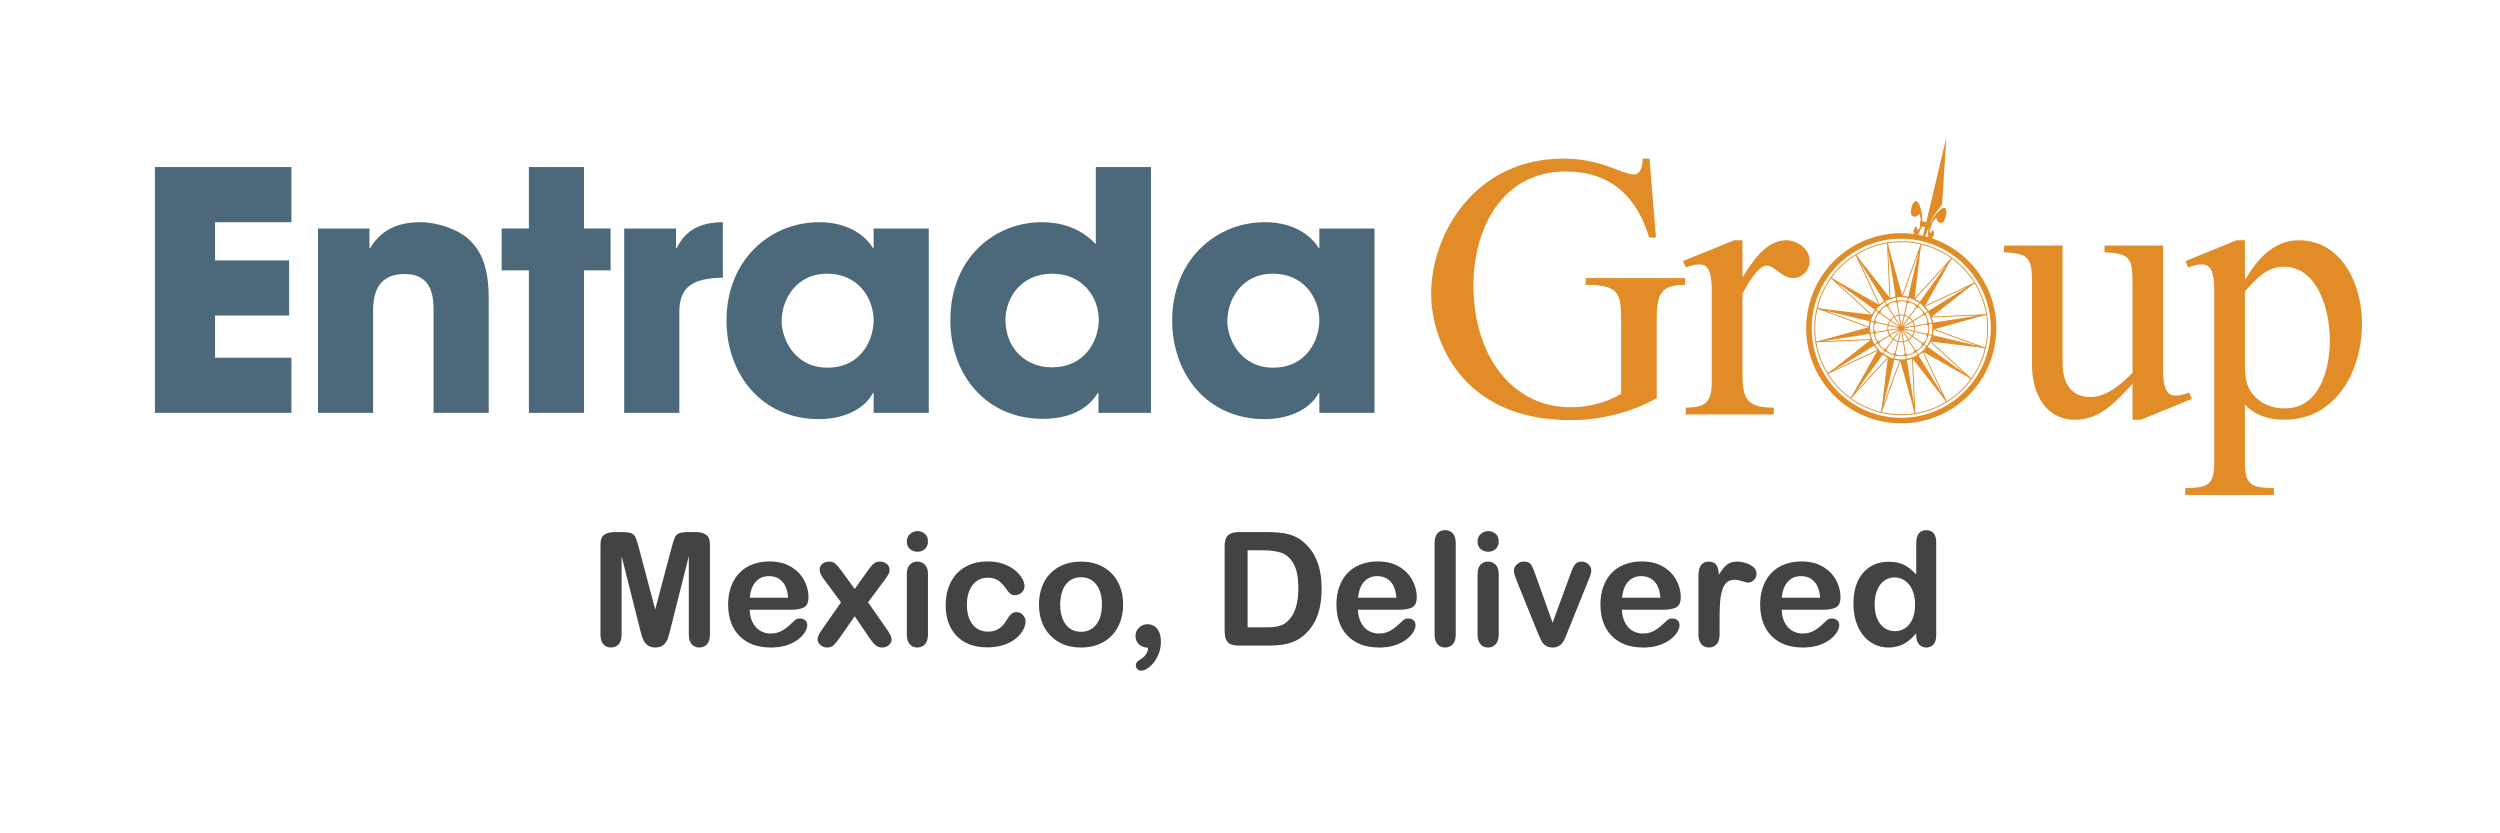 <?xml version="1.0" encoding="utf-8"?>
<!-- Generator: Adobe Illustrator 16.0.0, SVG Export Plug-In . SVG Version: 6.00 Build 0)  -->
<!DOCTYPE svg PUBLIC "-//W3C//DTD SVG 1.1//EN" "http://www.w3.org/Graphics/SVG/1.1/DTD/svg11.dtd">
<svg version="1.1" id="Layer_1" xmlns="http://www.w3.org/2000/svg" xmlns:xlink="http://www.w3.org/1999/xlink" x="0px" y="0px"
	 width="2592px" height="864px" viewBox="0 0 2592 864" enable-background="new 0 0 2592 864" xml:space="preserve">
<polygon fill="#4C687B" points="160.614,173.219 302.142,173.219 302.142,230.382 222.959,230.382 222.959,269.979 299.738,269.979 
	299.738,327.131 222.959,327.131 222.959,370.879 302.142,370.879 302.142,428.032 160.614,428.032 "/>
<g>
	<defs>
		<rect id="SVGID_1_" width="2592" height="864"/>
	</defs>
	<clipPath id="SVGID_2_">
		<use xlink:href="#SVGID_1_"  overflow="visible"/>
	</clipPath>
	<path clip-path="url(#SVGID_2_)" fill="#4C687B" d="M329.698,236.917h53.364v20.325h0.688c5.868-9.315,17.919-26.87,52.01-26.87
		c18.243,0,38.557,7.575,48.89,16.546c10.313,8.939,22.041,24.091,22.041,61.616v119.498h-57.163V323.696
		c0-13.425,0-39.596-29.96-39.596c-32.718,0-32.718,28.232-32.718,39.928v104.003h-57.152V236.917z"/>
	<polygon clip-path="url(#SVGID_2_)" fill="#4C687B" points="605.491,236.917 633.068,236.917 633.068,280.312 605.491,280.312 
		605.491,428.031 548.359,428.031 548.359,280.312 520.116,280.312 520.116,236.917 548.359,236.917 548.359,173.218 
		605.491,173.218 	"/>
	<path clip-path="url(#SVGID_2_)" fill="#4C687B" d="M647.179,236.917h53.707v20.325h0.697c4.83-9.315,14.82-26.87,47.87-26.87
		v57.506c-26.516,0.697-45.122,6.202-45.122,35.132v105.022h-57.152V236.917z"/>
	<path clip-path="url(#SVGID_2_)" fill="#4C687B" d="M810.393,332.989c0-21.698,14.465-49.243,47.183-49.243
		c32.364,0,48.202,25.485,48.202,48.567c0,18.585-12.06,48.878-47.848,48.878C823.485,381.191,810.393,350.898,810.393,332.989
		 M962.952,236.917h-57.174v20.325h-0.697c-6.878-11.718-24.444-26.87-55.768-26.87c-50.971,0-96.072,39.264-96.072,101.942
		c0,54.737,35.465,102.253,96.072,102.253c22.374,0,46.143-8.595,55.768-27.192h0.697v20.657h57.174V236.917z"/>
	<path clip-path="url(#SVGID_2_)" fill="#4C687B" d="M1042.479,331.616c0-22.03,15.495-47.859,48.545-47.859
		c31.698,0,48.224,24.787,48.224,47.859c0,19.97-13.081,49.233-48.89,49.233C1063.499,380.849,1042.479,361.222,1042.479,331.616
		 M1193.31,173.219h-57.174v79.891c-6.202-6.213-22.373-22.728-56.1-22.728c-48.578,0-94.71,36.839-94.71,101.588
		c0,57.496,37.869,102.274,95.719,102.274c38.567,0,52.355-18.96,57.152-26.879h0.686v20.667h54.427V173.219z"/>
	<path clip-path="url(#SVGID_2_)" fill="#4C687B" d="M1272.492,332.989c0-21.698,14.475-49.243,47.173-49.243
		c32.389,0,48.229,25.485,48.229,48.567c0,18.585-12.072,48.878-47.877,48.878C1285.594,381.191,1272.492,350.898,1272.492,332.989
		 M1425.046,236.917h-57.151v20.325h-0.688c-6.868-11.718-24.455-26.87-55.804-26.87c-50.95,0-96.062,39.264-96.062,101.942
		c0,54.737,35.476,102.253,96.062,102.253c22.399,0,46.147-8.595,55.804-27.192h0.688v20.657h57.151V236.917z"/>
	<path clip-path="url(#SVGID_2_)" fill="none" stroke="#E18C26" stroke-width="0.959" stroke-miterlimit="3.864" d="
		M1969.137,311.864l-2.164,1.779l-2.581-0.978 M1958.46,314.851l-1.312,2.497h-2.83 M1949.572,321.543l-0.229,2.85l-2.581,1.072
		 M1944.161,331.449l0.854,2.696l-1.938,1.976 M1942.851,342.303l1.831,2.206l-1.062,2.561 M1945.826,353.209l2.581,1.364
		l-0.042,2.684 M1952.383,361.805l2.871,0.249l1.062,2.509 M1962.289,367.435l2.706-0.812l1.978,1.884 M1973.258,368.704
		l2.164-1.831l2.54,0.988 M1984.08,365.769l1.374-2.455l2.706-0.074 M1992.78,358.724l0.312-2.778l2.498-1.166 M1998.191,349.38
		l-0.666-2.727l1.79-1.987 M1999.545,338.15l-1.666-2.195l0.896-2.581 M1996.63,327.401l-2.393-1.353l-0.166-2.768
		 M1989.805,318.794l-2.687-0.384l-1.248-2.498 M1980.063,313.217l-2.664,0.677l-2.061-1.811 M1957.586,337.256
		c1.811-7.472,9.304-12.092,16.775-10.354c7.514,1.8,12.176,9.303,10.364,16.796c-1.789,7.46-9.283,12.123-16.775,10.364
		C1960.458,352.272,1955.837,344.759,1957.586,337.256z M2003.728,335.123l-64.998,10.469 M1999.211,323.03l-55.944,34.55
		 M1990.429,313.706l-38.462,53.281 M1944.578,321.115l53.364,38.494 M1953.964,312.302l34.55,55.996 M1939.229,332.802l63.938,15.1
		 M1943.412,333.759c3.602-15.36,19.002-24.861,34.382-21.229c15.298,3.642,24.853,19.034,21.251,34.394
		c-3.664,15.38-19.064,24.871-34.444,21.218C1949.24,364.542,1939.771,349.119,1943.412,333.759z"/>
	<path clip-path="url(#SVGID_2_)" fill="#E18C26" d="M1978.711,308.356c0,0,3.643,1,6.223,2.113l6.848-57.392L1978.711,308.356z"/>
	<path clip-path="url(#SVGID_2_)" fill="none" stroke="#E18C26" stroke-width="0.959" stroke-miterlimit="3.864" d="
		M1978.711,308.356c0,0-3.705-0.749-6.536-0.905l19.606-54.374L1978.711,308.356z"/>
	<path clip-path="url(#SVGID_2_)" fill="#E18C26" d="M1990.429,313.706c0,0,2.976,2.31,4.911,4.371l28.326-50.472L1990.429,313.706z
		"/>
	<path clip-path="url(#SVGID_2_)" fill="none" stroke="#E18C26" stroke-width="0.959" stroke-miterlimit="3.864" d="
		M1990.429,313.706c0,0-3.144-2.164-5.724-3.351l38.961-42.75L1990.429,313.706z"/>
	<path clip-path="url(#SVGID_2_)" fill="#E18C26" d="M1999.149,323.072c0,0,1.77,3.31,2.852,5.931l45.476-35.745L1999.149,323.072z"
		/>
	<path clip-path="url(#SVGID_2_)" fill="none" stroke="#E18C26" stroke-width="0.959" stroke-miterlimit="3.864" d="
		M1999.149,323.072c0,0-2.124-3.184-4.017-5.245l52.344-24.569L1999.149,323.072z"/>
	<path clip-path="url(#SVGID_2_)" fill="#E18C26" d="M2003.686,335.206c0,0,0.48,3.673,0.375,6.535l55.717-15.579L2003.686,335.206z
		"/>
	<path clip-path="url(#SVGID_2_)" fill="none" stroke="#E18C26" stroke-width="0.959" stroke-miterlimit="3.864" d="
		M2003.686,335.206c0,0-0.749-3.809-1.686-6.463l57.777-2.581L2003.686,335.206z"/>
	<path clip-path="url(#SVGID_2_)" fill="#E18C26" d="M2003.229,347.85c0,0-0.978,3.559-2.165,6.14l57.464,7.014L2003.229,347.85z"/>
	<path clip-path="url(#SVGID_2_)" fill="none" stroke="#E18C26" stroke-width="0.959" stroke-miterlimit="3.864" d="
		M2003.229,347.85c0,0,0.77-3.705,0.854-6.566l54.445,19.72L2003.229,347.85z"/>
	<path clip-path="url(#SVGID_2_)" fill="#E18C26" d="M1938.667,345.561c0,0-0.666-3.695-0.292-6.588l-55.799,15.465
		L1938.667,345.561z"/>
	<path clip-path="url(#SVGID_2_)" fill="none" stroke="#E18C26" stroke-width="0.959" stroke-miterlimit="3.864" d="
		M1938.667,345.561c0,0,0.562,3.642,1.81,6.451l-57.9,2.426L1938.667,345.561z"/>
	<path clip-path="url(#SVGID_2_)" fill="#E18C26" d="M1939.166,332.761c0,0,0.792-3.705,2.207-6.306l-57.486-6.942L1939.166,332.761
		z"/>
	<path clip-path="url(#SVGID_2_)" fill="none" stroke="#E18C26" stroke-width="0.959" stroke-miterlimit="3.864" d="
		M1939.166,332.761c0,0-0.957,3.611-0.832,6.629l-54.447-19.877L1939.166,332.761z"/>
	<path clip-path="url(#SVGID_2_)" fill="#E18C26" d="M1965.932,307.858c0,0,3.851-0.521,6.598-0.479l-15.609-55.56L1965.932,307.858
		z"/>
	<path clip-path="url(#SVGID_2_)" fill="none" stroke="#E18C26" stroke-width="0.959" stroke-miterlimit="3.864" d="
		M1965.932,307.858c0,0-3.642,0.718-6.368,1.696l-2.644-57.735L1965.932,307.858z"/>
	<path clip-path="url(#SVGID_2_)" fill="#E18C26" d="M1954.047,312.333c0,0,3.205-1.863,5.809-2.862l-35.653-45.383
		L1954.047,312.333z"/>
	<path clip-path="url(#SVGID_2_)" fill="none" stroke="#E18C26" stroke-width="0.959" stroke-miterlimit="3.864" d="
		M1954.047,312.333c0,0-3.163,2.144-5.328,4.121l-24.517-52.366L1954.047,312.333z"/>
	<path clip-path="url(#SVGID_2_)" fill="#E18C26" d="M1944.578,321.115c0,0,2.184-2.997,4.204-4.87l-50.326-28.274L1944.578,321.115
		z"/>
	<path clip-path="url(#SVGID_2_)" fill="none" stroke="#E18C26" stroke-width="0.959" stroke-miterlimit="3.864" d="
		M1944.578,321.115c0,0-2.145,3.184-3.477,5.869l-42.646-39.013L1944.578,321.115z"/>
	<polygon clip-path="url(#SVGID_2_)" fill="#E18C26" points="1995.881,235.595 1997.13,230.288 1991.031,228.862 1990.365,234.274 	
		"/>
	<path clip-path="url(#SVGID_2_)" fill="#E18C26" d="M2018.047,142.218l-4.516,70.015c0,0-11.968,13.747-14.569,24.903
		c0,0-2.81,10.739-5.786,10.063c-2.955-0.697,0,0,0,0L2018.047,142.218z"/>
	<path clip-path="url(#SVGID_2_)" fill="#E18C26" d="M1999.023,239.05c0.043-7.846,11.511-23.487,16.673-23.591
		c3.308,0,3.017,8.688-0.125,13.601c-2.479,4.037-7.639,1.665-8.056-3.392c-2.539,2.653-4.287,4.204-6.014,9.293
		c-1.438,4.121-1.104,6.93,0.727,6.431c1.624-6.181,4.829,0.968,1.77,4.453C1998.607,251.923,1998.941,244.201,1999.023,239.05"/>
	<polygon clip-path="url(#SVGID_2_)" fill="#E18C26" points="1995.923,235.605 1997.172,230.289 2003.312,231.745 2001.396,236.896 
			"/>
	<path clip-path="url(#SVGID_2_)" fill="#E18C26" d="M1991.595,237.27c3.454-7.034,0.208-26.13-4.371-28.545
		c-2.955-1.509-6.598,6.369-6.036,12.197c0.437,4.746,6.161,4.933,8.763,0.625c1.081,3.475,1.998,5.66,1.249,10.968
		c-0.583,4.318-2.144,6.67-3.559,5.401c1.31-6.234-4.704-1.28-3.539,3.225C1986.162,248.989,1989.367,241.923,1991.595,237.27"/>
	<path clip-path="url(#SVGID_2_)" fill="#E18C26" d="M1717.676,412.849c-27.058,14.912-57.985,22.728-89.329,22.728
		c-114.825,0-144.546-85.011-144.546-131.225c0-60.348,44.269-139.895,137.114-139.895c19.169,0,33.677,3.559,48.183,8.648
		c5.87,1.957,19.21,7.816,24.31,7.816c8.616,0,9.428-9.804,9.762-16.464h7.056l6.68,81.899h-7.034
		c-12.966-43.103-40.419-68.568-86.623-68.568c-65.79,0-95.573,59.172-95.573,117.926c0,74.853,41.5,126.553,100.673,126.553
		c16.441,0,37.233-4.33,52.489-14.1v-70.119c0-32.937,0-42.73-36.817-42.73v-7.034h103.045v7.034
		c-25.061,0-29.388,9.034-29.388,36.444V412.849z"/>
	<path clip-path="url(#SVGID_2_)" fill="#E18C26" d="M1806.546,286.712h0.749c8.596-14.132,23.52-37.609,44.291-37.609
		c11.738,0,24.684,8.627,24.684,21.541c0,8.991-7.45,17.649-16.838,17.649c-12.55,0-19.231-12.934-27.826-12.934
		c-9.033,0-21.562,21.926-25.06,29.356v73.658c0,31.739,0,44.269,32.49,44.269v7.065h-91.265v-7.065
		c18.023-0.375,26.993-3.123,26.993-26.267v-95.572c0-26.631-8.2-26.631-13.693-26.631c-4.31,0-9.409,1.561-13.3,3.122l-2.77-6.65
		l52.907-21.541h8.637V286.712z"/>
	<path clip-path="url(#SVGID_2_)" fill="#E18C26" d="M2242.682,383.482c0,26.609,8.221,26.609,13.716,26.609
		c4.308,0,9.386-1.571,13.298-3.101l2.748,6.629l-52.886,21.572h-8.616v-37.213c-17.254,18.794-33.675,37.213-59.567,37.213
		c-28.971,0-44.623-24.685-44.623-57.601v-85.416c0-23.893-2.768-29.752-29.034-30.543v-7.076h60.754v121.839
		c0,21.978,9.407,35.267,29.347,35.267c16.087,0,32.51-14.069,43.124-25.048v-94.439c0-23.893-2.748-29.752-28.992-30.543v-7.076
		h60.732V383.482z"/>
	<path clip-path="url(#SVGID_2_)" fill="#E18C26" d="M2327.494,302.362c10.947-12.528,22.332-25.828,40.334-25.828
		c36.424,0,47.808,47.776,47.808,75.988c0,29.398-10.198,70.899-46.642,70.899c-10.968,0-21.895-3.132-29.74-10.968
		c-11.385-10.573-11.76-22.728-11.76-37.214V302.362z M2295.754,479.834c0,23.104-7.057,25.871-30.157,26.268v7.055h92.013v-7.055
		c-23.081-0.396-30.115-3.164-30.115-26.268V419.52c10.947,11.353,25.059,15.672,40.752,15.672c54.425,0,80.69-51.336,80.69-99.902
		c0-39.576-20.376-86.187-65.81-86.187c-26.267,0-43.479,20.761-54.863,40.315h-0.77v-40.315h-8.617l-52.927,21.552l2.768,6.65
		c3.934-1.562,9.012-3.142,13.3-3.142c5.516,0,13.736,0,13.736,26.629V479.834z"/>
	<path clip-path="url(#SVGID_2_)" fill="none" stroke="#E18C26" stroke-width="0.959" stroke-miterlimit="3.864" d="
		M1883.971,319.689c11.384-48.171,59.732-77.996,107.894-66.612c48.161,11.427,77.966,59.703,66.58,107.905
		c-11.426,48.162-59.732,77.997-107.894,66.601C1902.368,416.189,1872.564,367.871,1883.971,319.689z M1939.229,332.792
		c4.184-17.712,21.833-28.597,39.565-24.424c17.607,4.173,28.575,21.885,24.372,39.534c-4.184,17.681-21.896,28.608-39.502,24.414
		C1945.951,368.131,1935.066,350.451,1939.229,332.792z"/>
	<path clip-path="url(#SVGID_2_)" fill="none" stroke="#E18C26" stroke-width="5.744" stroke-miterlimit="3.864" d="
		M1878.102,318.316c12.154-51.491,63.708-83.293,115.157-71.117c51.449,12.175,83.251,63.729,71.075,115.168
		c-12.175,51.449-63.728,83.304-115.198,71.117C1897.748,421.33,1865.885,369.724,1878.102,318.316z"/>
	<path clip-path="url(#SVGID_2_)" fill="none" stroke="#E18C26" stroke-width="0.959" stroke-miterlimit="3.864" d="
		M1978.794,308.367l-15.131,63.959 M1965.932,307.91l10.53,64.873"/>
	<path clip-path="url(#SVGID_2_)" fill="#E18C26" d="M1997.879,359.557c0,0-2.289,2.976-4.453,4.933l50.449,28.409L1997.879,359.557
		z"/>
	<path clip-path="url(#SVGID_2_)" fill="none" stroke="#E18C26" stroke-width="0.959" stroke-miterlimit="3.864" d="
		M1997.879,359.557c0,0,2.145-3.08,3.247-5.682l42.749,39.024L1997.879,359.557z"/>
	<path clip-path="url(#SVGID_2_)" fill="#E18C26" d="M1988.409,368.372c0,0-3.185,1.946-5.91,2.903l35.653,45.498L1988.409,368.372z
		"/>
	<path clip-path="url(#SVGID_2_)" fill="none" stroke="#E18C26" stroke-width="0.959" stroke-miterlimit="3.864" d="
		M1988.409,368.372c0,0,3.205-1.978,5.183-4.007l24.561,52.408L1988.409,368.372z"/>
	<path clip-path="url(#SVGID_2_)" fill="#E18C26" d="M1976.463,372.783c0,0-3.642,0.604-6.618,0.334l15.567,55.788L1976.463,372.783
		z"/>
	<path clip-path="url(#SVGID_2_)" fill="none" stroke="#E18C26" stroke-width="0.959" stroke-miterlimit="3.864" d="
		M1976.463,372.783c0,0,3.642-0.572,6.327-1.717l2.622,57.839L1976.463,372.783z"/>
	<path clip-path="url(#SVGID_2_)" fill="#E18C26" d="M1963.663,372.315c0,0-3.725-0.801-6.265-2.185l-6.973,57.486L1963.663,372.315
		z"/>
	<path clip-path="url(#SVGID_2_)" fill="none" stroke="#E18C26" stroke-width="0.959" stroke-miterlimit="3.864" d="
		M1963.663,372.315c0,0,3.579,0.926,6.536,0.884l-19.773,54.417L1963.663,372.315z"/>
	<path clip-path="url(#SVGID_2_)" fill="#E18C26" d="M1951.966,366.915c0,0-3.08-2.124-4.828-4.444l-28.473,50.45L1951.966,366.915z
		"/>
	<path clip-path="url(#SVGID_2_)" fill="none" stroke="#E18C26" stroke-width="0.959" stroke-miterlimit="3.864" d="
		M1951.966,366.915c0,0,2.998,2.247,5.786,3.267l-39.087,42.739L1951.966,366.915z"/>
	<path clip-path="url(#SVGID_2_)" fill="#E18C26" d="M1943.35,357.622c0,0-2.061-3.205-2.853-6.057l-45.579,35.768L1943.35,357.622z
		"/>
	<path clip-path="url(#SVGID_2_)" fill="none" stroke="#E18C26" stroke-width="0.959" stroke-miterlimit="3.864" d="
		M1943.35,357.622c0,0,1.873,3.153,4.038,5.193l-52.47,24.518L1943.35,357.622z"/>
	<path clip-path="url(#SVGID_2_)" fill="#444344" d="M663.341,651.608l-18.863-74.972v81.232c0,4.495-1.003,7.866-3.01,10.114
		c-2.007,2.247-4.669,3.371-7.987,3.371c-3.211,0-5.833-1.111-7.867-3.331s-3.049-5.605-3.049-10.154v-93.112
		c0-5.138,1.337-8.602,4.013-10.396c2.675-1.792,6.287-2.688,10.836-2.688h7.385c4.441,0,7.666,0.401,9.672,1.204
		c2.007,0.803,3.492,2.247,4.455,4.334c0.964,2.088,2.06,5.486,3.291,10.194l17.098,64.456l17.097-64.456
		c1.231-4.708,2.328-8.106,3.291-10.194c0.963-2.087,2.449-3.531,4.455-4.334c2.007-0.803,5.23-1.204,9.673-1.204h7.385
		c4.547,0,8.159,0.896,10.836,2.688c2.675,1.794,4.013,5.258,4.013,10.396v93.112c0,4.495-1.003,7.866-3.01,10.114
		c-2.006,2.247-4.695,3.371-8.067,3.371c-3.158,0-5.753-1.124-7.786-3.371c-2.034-2.248-3.05-5.619-3.05-10.114v-81.232
		l-18.864,74.972c-1.231,4.87-2.235,8.441-3.01,10.716c-0.776,2.275-2.207,4.349-4.294,6.221c-2.087,1.873-4.977,2.81-8.669,2.81
		c-2.783,0-5.138-0.603-7.064-1.807c-1.927-1.203-3.425-2.741-4.495-4.615c-1.071-1.872-1.914-3.945-2.528-6.22
		C664.612,656.438,663.984,654.07,663.341,651.608"/>
	<path clip-path="url(#SVGID_2_)" fill="#444344" d="M820.188,632.184h-42.864c0.053,4.976,1.056,9.364,3.01,13.164
		c1.953,3.8,4.548,6.662,7.786,8.588c3.238,1.927,6.809,2.89,10.716,2.89c2.622,0,5.017-0.307,7.184-0.923
		c2.168-0.614,4.267-1.577,6.302-2.891c2.033-1.31,3.905-2.714,5.619-4.213c1.712-1.498,3.933-3.531,6.662-6.101
		c1.124-0.963,2.729-1.445,4.816-1.445c2.248,0,4.066,0.616,5.458,1.847c1.391,1.231,2.087,2.97,2.087,5.217
		c0,1.981-0.776,4.295-2.327,6.944c-1.553,2.648-3.894,5.19-7.024,7.625c-3.131,2.436-7.064,4.455-11.8,6.061
		c-4.736,1.605-10.181,2.408-16.334,2.408c-14.075,0-25.018-4.014-32.831-12.04c-7.812-8.027-11.719-18.916-11.719-32.67
		c0-6.475,0.963-12.482,2.89-18.021c1.926-5.539,4.735-10.287,8.428-14.248c3.692-3.96,8.24-6.996,13.646-9.11
		c5.404-2.113,11.398-3.17,17.98-3.17c8.561,0,15.906,1.806,22.034,5.418c6.127,3.611,10.716,8.28,13.766,14.007
		c3.05,5.726,4.576,11.559,4.576,17.499c0,5.512-1.579,9.084-4.736,10.716C830.354,631.367,825.913,632.184,820.188,632.184
		 M777.324,619.741h39.733c-0.535-7.491-2.556-13.096-6.06-16.816c-3.506-3.719-8.121-5.578-13.846-5.578
		c-5.458,0-9.941,1.886-13.445,5.658C780.2,606.778,778.073,612.356,777.324,619.741"/>
	<path clip-path="url(#SVGID_2_)" fill="#444344" d="M902.062,662.284l-15.894-23.358l-16.294,23.358
		c-2.355,3.265-4.348,5.593-5.98,6.983c-1.633,1.391-3.706,2.087-6.221,2.087c-2.783,0-5.151-0.87-7.104-2.608
		c-1.954-1.739-2.929-3.732-2.929-5.98c0-2.3,1.497-5.592,4.494-9.873l19.827-28.415l-17.579-23.68
		c-3.05-3.905-4.575-7.305-4.575-10.194c0-2.247,0.909-4.2,2.729-5.86c1.818-1.657,4.2-2.488,7.144-2.488
		c2.569,0,4.695,0.724,6.381,2.168s3.652,3.72,5.9,6.822l14.207,19.426l13.807-19.426c2.3-3.211,4.295-5.51,5.98-6.903
		c1.686-1.391,3.785-2.087,6.301-2.087c2.89,0,5.284,0.817,7.184,2.448c1.899,1.634,2.85,3.6,2.85,5.9
		c0,1.66-0.389,3.251-1.164,4.775c-0.776,1.526-1.967,3.331-3.572,5.419l-17.579,23.68l19.827,28.415
		c3.102,4.442,4.655,7.787,4.655,10.033c0,2.302-0.963,4.282-2.89,5.94c-1.926,1.658-4.308,2.488-7.144,2.488
		c-2.515,0-4.643-0.723-6.381-2.167C906.302,667.742,904.31,665.442,902.062,662.284"/>
	<path clip-path="url(#SVGID_2_)" fill="#444344" d="M951.268,572.062c-3.051,0-5.659-0.937-7.827-2.81
		c-2.167-1.873-3.251-4.521-3.251-7.946c0-3.104,1.11-5.659,3.331-7.666s4.803-3.011,7.747-3.011c2.836,0,5.35,0.911,7.545,2.729
		c2.194,1.82,3.291,4.469,3.291,7.947c0,3.371-1.071,6.008-3.211,7.906C956.751,571.112,954.209,572.062,951.268,572.062
		 M962.104,594.697v63.332c0,4.389-1.043,7.706-3.13,9.954c-2.087,2.247-4.736,3.371-7.947,3.371s-5.819-1.151-7.826-3.452
		c-2.007-2.3-3.011-5.591-3.011-9.873v-62.69c0-4.334,1.004-7.598,3.011-9.793c2.007-2.192,4.615-3.291,7.826-3.291
		s5.86,1.099,7.947,3.291C961.061,587.741,962.104,590.791,962.104,594.697"/>
	<path clip-path="url(#SVGID_2_)" fill="#444344" d="M1063.323,644.223c0,2.729-0.816,5.647-2.448,8.75
		c-1.633,3.104-4.121,6.061-7.465,8.87c-3.345,2.81-7.559,5.07-12.643,6.782s-10.809,2.569-17.177,2.569
		c-13.539,0-24.108-3.946-31.706-11.84c-7.6-7.894-11.399-18.475-11.399-31.747c0-8.989,1.739-16.937,5.218-23.84
		c3.478-6.903,8.508-12.241,15.091-16.014c6.582-3.772,14.448-5.659,23.599-5.659c5.671,0,10.876,0.83,15.612,2.488
		c4.736,1.66,8.749,3.8,12.04,6.422c3.292,2.622,5.806,5.418,7.546,8.389c1.738,2.97,2.608,5.738,2.608,8.308
		c0,2.622-0.977,4.843-2.929,6.662c-1.954,1.82-4.322,2.729-7.104,2.729c-1.82,0-3.331-0.468-4.535-1.404
		c-1.204-0.936-2.557-2.448-4.054-4.535c-2.676-4.066-5.472-7.116-8.388-9.15c-2.917-2.033-6.622-3.05-11.117-3.05
		c-6.476,0-11.693,2.528-15.653,7.585c-3.961,5.057-5.94,11.974-5.94,20.749c0,4.122,0.508,7.907,1.525,11.358
		c1.016,3.451,2.488,6.396,4.415,8.829c1.926,2.437,4.254,4.282,6.984,5.539c2.729,1.258,5.725,1.887,8.99,1.887
		c4.387,0,8.147-1.017,11.278-3.052c3.13-2.032,5.899-5.136,8.307-9.311c1.337-2.46,2.782-4.387,4.335-5.779
		c1.552-1.391,3.451-2.087,5.699-2.087c2.675,0,4.896,1.018,6.663,3.051C1062.439,639.756,1063.323,641.923,1063.323,644.223"/>
	<path clip-path="url(#SVGID_2_)" fill="#444344" d="M1164.462,626.805c0,6.53-1.017,12.55-3.051,18.061
		c-2.034,5.513-4.976,10.248-8.829,14.208c-3.853,3.961-8.456,6.997-13.806,9.11c-5.352,2.113-11.372,3.171-18.061,3.171
		c-6.636,0-12.602-1.07-17.9-3.211c-5.298-2.14-9.887-5.204-13.766-9.19c-3.881-3.986-6.823-8.695-8.83-14.127
		c-2.006-5.432-3.01-11.438-3.01-18.021c0-6.634,1.016-12.708,3.051-18.221c2.032-5.512,4.948-10.221,8.749-14.127
		c3.799-3.906,8.4-6.916,13.806-9.03c5.404-2.114,11.371-3.171,17.9-3.171c6.635,0,12.655,1.071,18.061,3.211
		c5.404,2.141,10.033,5.191,13.886,9.15c3.853,3.961,6.783,8.669,8.79,14.127C1163.458,614.203,1164.462,620.223,1164.462,626.805
		 M1142.468,626.805c0-8.936-1.967-15.893-5.9-20.87c-3.933-4.977-9.218-7.465-15.853-7.465c-4.282,0-8.055,1.111-11.318,3.332
		c-3.264,2.221-5.779,5.498-7.545,9.833c-1.766,4.334-2.649,9.391-2.649,15.17c0,5.727,0.869,10.73,2.609,15.011
		c1.738,4.281,4.226,7.559,7.465,9.833c3.237,2.275,7.049,3.411,11.438,3.411c6.635,0,11.92-2.501,15.853-7.505
		C1140.501,642.552,1142.468,635.635,1142.468,626.805"/>
	<path clip-path="url(#SVGID_2_)" fill="#444344" d="M1190.309,671.515c-3.532,0-6.582-1.083-9.151-3.251
		c-2.569-2.167-3.853-5.203-3.853-9.11c0-3.371,1.257-6.207,3.773-8.509c2.515-2.3,5.484-3.451,8.91-3.451
		c2.569,0,4.896,0.696,6.983,2.087c2.087,1.393,3.719,3.439,4.897,6.141c1.176,2.703,1.766,6.034,1.766,9.993
		c0,5.298-1.124,10.261-3.372,14.891c-2.247,4.628-4.99,8.294-8.227,10.997c-3.239,2.701-6.168,4.053-8.79,4.053
		c-1.659,0-3.01-0.549-4.054-1.646c-1.043-1.097-1.565-2.367-1.565-3.812c0-2.195,1.097-3.961,3.291-5.298
		C1187.178,681.119,1190.309,676.759,1190.309,671.515"/>
	<path clip-path="url(#SVGID_2_)" fill="#444344" d="M1284.304,551.673h31.064c8.08,0,15.011,0.75,20.79,2.247
		c5.779,1.499,11.023,4.309,15.732,8.428c12.254,10.489,18.382,26.438,18.382,47.842c0,7.063-0.616,13.513-1.847,19.345
		c-1.231,5.833-3.13,11.091-5.699,15.772c-2.568,4.684-5.859,8.87-9.872,12.562c-3.158,2.837-6.61,5.111-10.355,6.823
		c-3.746,1.713-7.774,2.917-12.08,3.611c-4.309,0.696-9.165,1.044-14.569,1.044h-31.063c-4.335,0-7.6-0.654-9.793-1.967
		c-2.195-1.311-3.626-3.157-4.295-5.538c-0.67-2.381-1.003-5.471-1.003-9.271v-86.289c0-5.138,1.15-8.856,3.451-11.158
		C1275.447,552.824,1279.167,551.673,1284.304,551.673 M1293.535,570.536v79.868h18.061c3.959,0,7.063-0.106,9.312-0.321
		c2.247-0.213,4.575-0.749,6.983-1.605c2.408-0.855,4.495-2.06,6.261-3.611c7.973-6.743,11.96-18.355,11.96-34.837
		c0-11.612-1.753-20.309-5.258-26.088c-3.506-5.78-7.826-9.458-12.963-11.037c-5.138-1.578-11.346-2.368-18.623-2.368H1293.535z"/>
	<path clip-path="url(#SVGID_2_)" fill="#444344" d="M1450.862,632.184h-42.864c0.053,4.976,1.057,9.364,3.011,13.164
		c1.952,3.8,4.547,6.662,7.786,8.588c3.236,1.927,6.809,2.89,10.716,2.89c2.621,0,5.017-0.307,7.184-0.923
		c2.167-0.614,4.267-1.577,6.302-2.891c2.032-1.31,3.905-2.714,5.618-4.213c1.712-1.498,3.934-3.531,6.663-6.101
		c1.123-0.963,2.729-1.445,4.815-1.445c2.248,0,4.066,0.616,5.459,1.847c1.391,1.231,2.087,2.97,2.087,5.217
		c0,1.981-0.776,4.295-2.328,6.944c-1.553,2.648-3.893,5.19-7.023,7.625c-3.131,2.436-7.063,4.455-11.8,6.061
		c-4.735,1.605-10.182,2.408-16.335,2.408c-14.074,0-25.018-4.014-32.83-12.04c-7.813-8.027-11.719-18.916-11.719-32.67
		c0-6.475,0.963-12.482,2.89-18.021c1.926-5.539,4.735-10.287,8.428-14.248c3.692-3.96,8.24-6.996,13.646-9.11
		c5.405-2.113,11.398-3.17,17.98-3.17c8.562,0,15.906,1.806,22.034,5.418c6.127,3.611,10.716,8.28,13.767,14.007
		c3.049,5.726,4.575,11.559,4.575,17.499c0,5.512-1.579,9.084-4.737,10.716C1461.028,631.367,1456.588,632.184,1450.862,632.184
		 M1407.998,619.741h39.732c-0.534-7.491-2.555-13.096-6.06-16.816c-3.505-3.719-8.121-5.578-13.846-5.578
		c-5.459,0-9.941,1.886-13.445,5.658C1410.874,606.778,1408.747,612.356,1407.998,619.741"/>
	<path clip-path="url(#SVGID_2_)" fill="#444344" d="M1487.385,658.029V562.99c0-4.387,0.976-7.705,2.93-9.953
		c1.952-2.247,4.588-3.371,7.906-3.371c3.317,0,5.992,1.111,8.027,3.331c2.033,2.222,3.05,5.554,3.05,9.993v95.039
		c0,4.442-1.031,7.774-3.09,9.994c-2.062,2.22-4.724,3.331-7.987,3.331c-3.211,0-5.819-1.151-7.826-3.452
		C1488.388,665.603,1487.385,662.312,1487.385,658.029"/>
	<path clip-path="url(#SVGID_2_)" fill="#444344" d="M1543.012,572.062c-3.051,0-5.659-0.937-7.826-2.81
		c-2.168-1.873-3.251-4.521-3.251-7.946c0-3.104,1.109-5.659,3.331-7.666c2.22-2.007,4.802-3.011,7.746-3.011
		c2.835,0,5.35,0.911,7.545,2.729c2.193,1.82,3.291,4.469,3.291,7.947c0,3.371-1.071,6.008-3.211,7.906
		C1548.496,571.112,1545.953,572.062,1543.012,572.062 M1553.848,594.697v63.332c0,4.389-1.044,7.706-3.131,9.954
		c-2.087,2.247-4.735,3.371-7.946,3.371s-5.819-1.151-7.826-3.452c-2.007-2.3-3.01-5.591-3.01-9.873v-62.69
		c0-4.334,1.003-7.598,3.01-9.793c2.007-2.192,4.615-3.291,7.826-3.291s5.859,1.099,7.946,3.291
		C1552.804,587.741,1553.848,590.791,1553.848,594.697"/>
	<path clip-path="url(#SVGID_2_)" fill="#444344" d="M1591.976,595.901l17.74,49.767l19.104-51.934
		c1.498-4.174,2.97-7.13,4.415-8.87c1.445-1.738,3.639-2.608,6.582-2.608c2.782,0,5.149,0.937,7.104,2.81
		c1.953,1.873,2.931,4.041,2.931,6.502c0,0.962-0.175,2.086-0.522,3.371c-0.349,1.284-0.75,2.488-1.205,3.612
		c-0.454,1.123-0.976,2.407-1.564,3.852l-21.03,52.176c-0.589,1.499-1.352,3.398-2.287,5.699c-0.938,2.302-1.98,4.268-3.131,5.899
		c-1.151,1.633-2.569,2.903-4.254,3.813c-1.686,0.909-3.733,1.364-6.141,1.364c-3.104,0-5.579-0.71-7.425-2.127
		c-1.847-1.418-3.212-2.971-4.094-4.656c-0.884-1.686-2.368-5.017-4.455-9.993l-20.871-51.613c-0.48-1.284-0.977-2.568-1.484-3.854
		c-0.509-1.284-0.937-2.594-1.284-3.933c-0.349-1.337-0.522-2.488-0.522-3.451c0-1.498,0.455-2.983,1.365-4.455
		c0.909-1.471,2.167-2.675,3.772-3.612c1.605-0.936,3.344-1.404,5.218-1.404c3.639,0,6.141,1.043,7.505,3.13
		C1588.806,587.474,1590.316,590.979,1591.976,595.901"/>
	<path clip-path="url(#SVGID_2_)" fill="#444344" d="M1724.581,632.184h-42.864c0.053,4.976,1.057,9.364,3.011,13.164
		c1.952,3.8,4.547,6.662,7.786,8.588c3.236,1.927,6.809,2.89,10.716,2.89c2.621,0,5.017-0.307,7.184-0.923
		c2.167-0.614,4.267-1.577,6.302-2.891c2.032-1.31,3.905-2.714,5.618-4.213c1.712-1.498,3.934-3.531,6.663-6.101
		c1.123-0.963,2.729-1.445,4.815-1.445c2.248,0,4.066,0.616,5.459,1.847c1.391,1.231,2.087,2.97,2.087,5.217
		c0,1.981-0.776,4.295-2.328,6.944c-1.553,2.648-3.893,5.19-7.023,7.625c-3.131,2.436-7.063,4.455-11.8,6.061
		c-4.735,1.605-10.182,2.408-16.335,2.408c-14.074,0-25.018-4.014-32.83-12.04c-7.813-8.027-11.719-18.916-11.719-32.67
		c0-6.475,0.963-12.482,2.89-18.021c1.926-5.539,4.735-10.287,8.428-14.248c3.692-3.96,8.24-6.996,13.646-9.11
		c5.405-2.113,11.398-3.17,17.98-3.17c8.562,0,15.906,1.806,22.034,5.418c6.127,3.611,10.716,8.28,13.767,14.007
		c3.049,5.726,4.575,11.559,4.575,17.499c0,5.512-1.579,9.084-4.737,10.716C1734.747,631.367,1730.307,632.184,1724.581,632.184
		 M1681.717,619.741h39.732c-0.534-7.491-2.555-13.096-6.06-16.816c-3.505-3.719-8.121-5.578-13.846-5.578
		c-5.459,0-9.941,1.886-13.445,5.658C1684.593,606.778,1682.466,612.356,1681.717,619.741"/>
	<path clip-path="url(#SVGID_2_)" fill="#444344" d="M1782.856,639.729v18.301c0,4.442-1.044,7.774-3.131,9.994
		s-4.736,3.331-7.946,3.331c-3.158,0-5.753-1.124-7.786-3.371c-2.034-2.248-3.051-5.565-3.051-9.954v-61.005
		c0-9.845,3.559-14.769,10.676-14.769c3.638,0,6.261,1.15,7.866,3.451c1.605,2.302,2.488,5.699,2.649,10.194
		c2.62-4.495,5.311-7.893,8.067-10.194c2.755-2.301,6.434-3.451,11.036-3.451s9.071,1.15,13.405,3.451
		c4.335,2.302,6.502,5.352,6.502,9.15c0,2.677-0.923,4.884-2.77,6.622c-1.846,1.74-3.84,2.609-5.979,2.609
		c-0.803,0-2.743-0.494-5.82-1.485c-3.077-0.989-5.793-1.485-8.146-1.485c-3.211,0-5.834,0.844-7.867,2.529
		c-2.034,1.685-3.611,4.188-4.735,7.505c-1.124,3.319-1.9,7.264-2.328,11.84C1783.069,627.567,1782.856,633.146,1782.856,639.729"/>
	<path clip-path="url(#SVGID_2_)" fill="#444344" d="M1890.177,632.184h-42.864c0.053,4.976,1.057,9.364,3.011,13.164
		c1.952,3.8,4.547,6.662,7.786,8.588c3.236,1.927,6.809,2.89,10.716,2.89c2.621,0,5.017-0.307,7.184-0.923
		c2.167-0.614,4.267-1.577,6.302-2.891c2.032-1.31,3.905-2.714,5.618-4.213c1.712-1.498,3.934-3.531,6.663-6.101
		c1.123-0.963,2.729-1.445,4.815-1.445c2.248,0,4.066,0.616,5.459,1.847c1.391,1.231,2.087,2.97,2.087,5.217
		c0,1.981-0.776,4.295-2.328,6.944c-1.553,2.648-3.893,5.19-7.023,7.625c-3.131,2.436-7.063,4.455-11.8,6.061
		c-4.735,1.605-10.182,2.408-16.335,2.408c-14.074,0-25.018-4.014-32.83-12.04c-7.813-8.027-11.719-18.916-11.719-32.67
		c0-6.475,0.963-12.482,2.89-18.021c1.926-5.539,4.735-10.287,8.428-14.248c3.692-3.96,8.24-6.996,13.646-9.11
		c5.405-2.113,11.398-3.17,17.98-3.17c8.562,0,15.906,1.806,22.034,5.418c6.127,3.611,10.716,8.28,13.767,14.007
		c3.049,5.726,4.575,11.559,4.575,17.499c0,5.512-1.579,9.084-4.737,10.716C1900.343,631.367,1895.902,632.184,1890.177,632.184
		 M1847.312,619.741h39.732c-0.534-7.491-2.555-13.096-6.06-16.816c-3.505-3.719-8.121-5.578-13.846-5.578
		c-5.459,0-9.941,1.886-13.445,5.658C1850.188,606.778,1848.062,612.356,1847.312,619.741"/>
	<path clip-path="url(#SVGID_2_)" fill="#444344" d="M1986.739,658.832v-2.167c-2.942,3.371-5.846,6.114-8.708,8.228
		c-2.863,2.114-5.968,3.72-9.312,4.816c-3.345,1.096-6.997,1.646-10.957,1.646c-5.245,0-10.101-1.111-14.568-3.331
		c-4.469-2.22-8.336-5.391-11.599-9.512c-3.266-4.12-5.739-8.963-7.426-14.529c-1.686-5.564-2.528-11.585-2.528-18.061
		c0-13.698,3.344-24.374,10.034-32.027c6.688-7.652,15.492-11.479,26.408-11.479c6.313,0,11.64,1.084,15.974,3.25
		c4.335,2.168,8.562,5.5,12.682,9.994v-32.349c0-4.495,0.896-7.893,2.69-10.194c1.792-2.3,4.347-3.451,7.665-3.451
		c3.317,0,5.872,1.058,7.666,3.171c1.792,2.114,2.688,5.23,2.688,9.351v96.645c0,4.175-0.963,7.305-2.89,9.392
		c-1.926,2.087-4.414,3.131-7.465,3.131c-2.997,0-5.472-1.084-7.425-3.251C1987.716,665.937,1986.739,662.846,1986.739,658.832
		 M1943.636,626.645c0,5.94,0.923,10.997,2.77,15.171c1.846,4.174,4.374,7.318,7.584,9.432c3.212,2.114,6.716,3.171,10.517,3.171
		c3.853,0,7.371-1.004,10.556-3.011c3.183-2.007,5.724-5.083,7.625-9.23c1.899-4.146,2.849-9.324,2.849-15.532
		c0-5.832-0.949-10.849-2.849-15.051c-1.901-4.2-4.469-7.411-7.706-9.632c-3.238-2.221-6.783-3.331-10.636-3.331
		c-4.013,0-7.599,1.138-10.756,3.41c-3.158,2.275-5.606,5.539-7.345,9.794C1944.505,616.089,1943.636,621.025,1943.636,626.645"/>
</g>
</svg>
